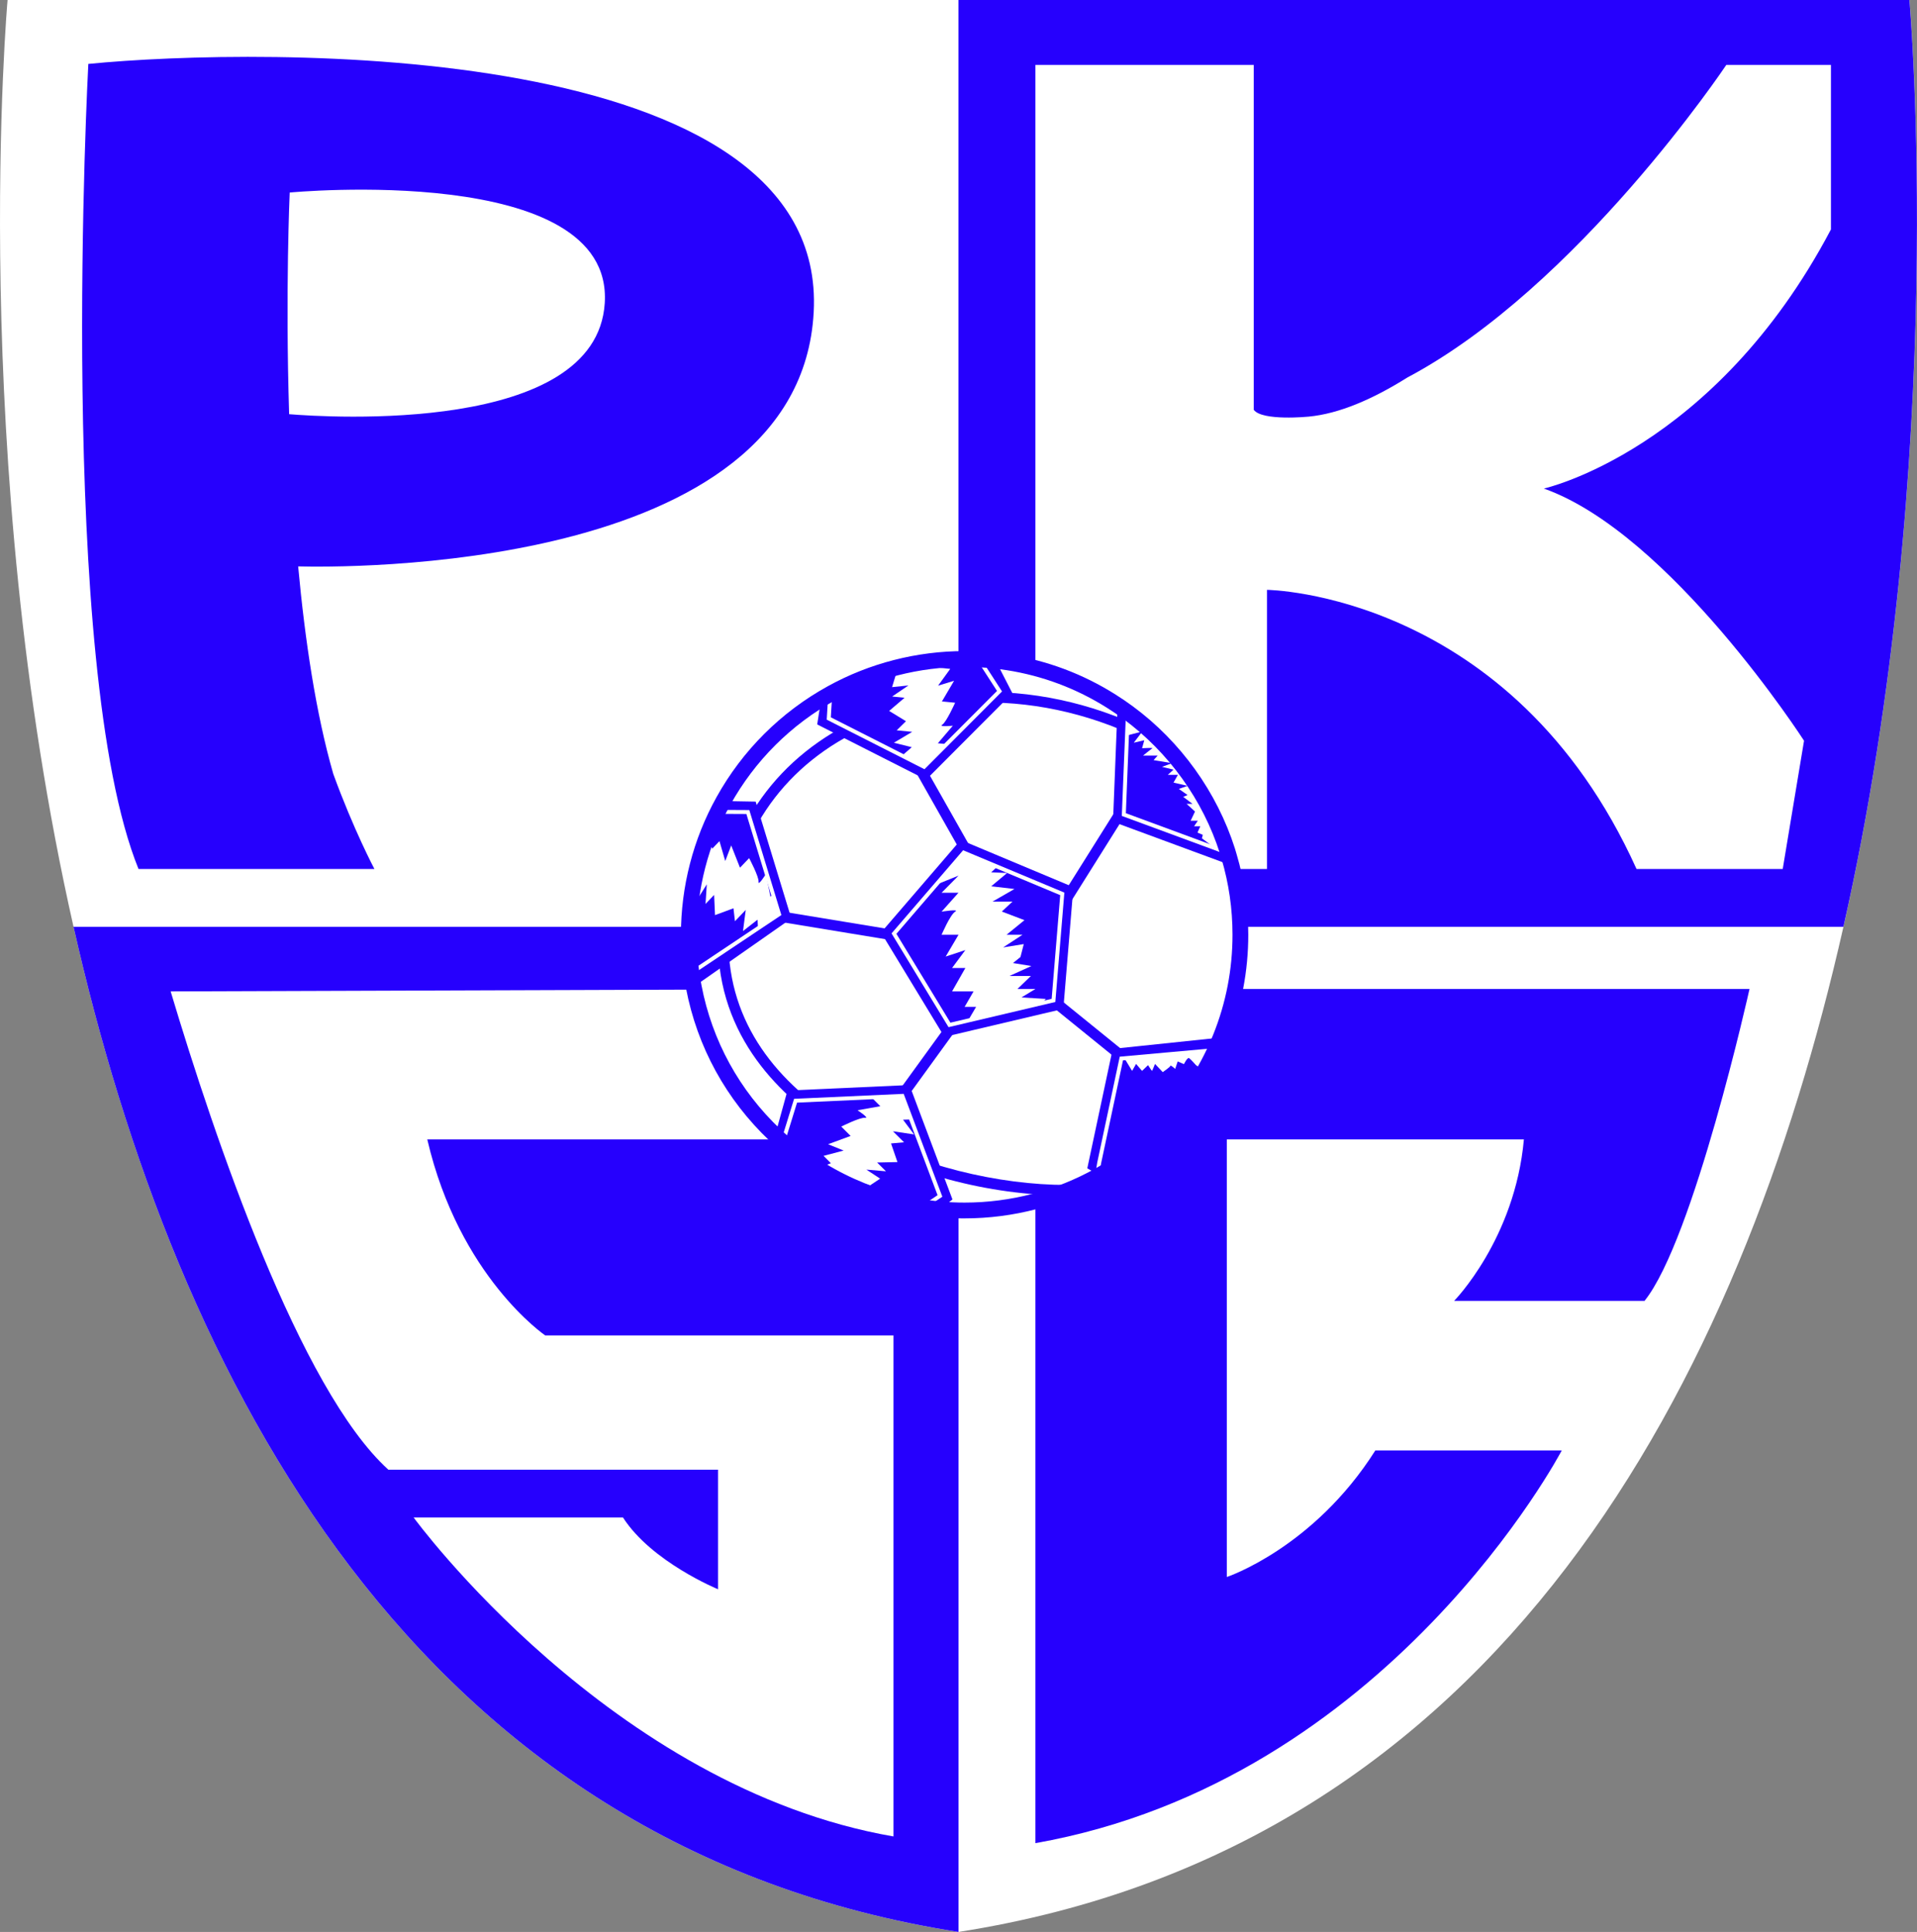 <svg xmlns="http://www.w3.org/2000/svg" id="Layer_2" data-name="Layer 2" viewBox="0 0 804.78 811.19"><rect x="0" y="0" width="804.78" height="811.19" fill="#808080" stroke="none"/><g id="Layer_1-2" data-name="Layer 1"><g><path d="m773.9,389.15c-43.05,190.4-143.42,386.39-371.5,422.04-228.08-35.63-328.45-231.64-371.53-422.04C-13.83,191.55,3.18,0,3.18,0h798.43s17.01,191.55-27.7,389.15Z" style="fill: #fff; stroke-width: 0px;"></path><path d="m402.4,389.15v422.04c-228.08-35.63-328.45-231.64-371.53-422.04h371.53Z" style="fill: #2600fd; stroke-width: 0px;"></path><path d="m773.9,389.15h-371.53V0h399.22s17.01,191.55-27.7,389.15Z" style="fill: #2600fd; stroke-width: 0px;"></path><path d="m375.1,415.24v63.19h-195.72c13.41,57.74,49.52,82.3,49.52,82.3h146.2v210.37c-118.86-20.65-201.45-133.92-201.45-133.92h87.89c11.99,18.69,39.91,30.13,39.91,30.13v-50.21h-138.41c-37.15-33.66-72.96-139.27-91.4-200.83l303.45-1.04Z" style="fill: #fff; stroke-width: 0px;"></path><path d="m648.11,205.13c53.17,18.84,109.25,105.89,109.25,105.89l-8.95,53.85h-61.38c-52.44-116.07-155.13-117.2-155.13-117.2v117.2h-97.23V27.26h91.67v144.81c3.56,4.82,23.02,2.87,23.02,2.87,12.81-1.21,26.93-7.31,41.44-16.41,71.7-38.04,133.92-131.27,133.92-131.27h43.93v69.07c-48.97,92.9-120.54,108.81-120.54,108.81Z" style="fill: #fff; stroke-width: 0px;"></path><path d="m734.47,415.24s-23.44,105.32-44.08,130.99h-79.94s25.53-25.95,29.3-67.8h-124.72v183.73s36.41-12.14,62.36-53.15h78.26s-72.68,138.67-220.98,164.9v-358.66h299.8Z" style="fill: #2600fd; stroke-width: 0px;"></path><path d="m520.75,392.49c0,15.26-2.96,29.82-8.33,43.16-9.87,24.61-27.96,45.02-50.87,57.85-16.74,9.41-36.05,14.78-56.59,14.78-3.49,0-6.96-.15-10.36-.46-26.68-2.36-50.78-13.78-69.18-31.17-17.3-16.37-29.53-37.99-34.17-62.31-1.37-7.07-2.08-14.38-2.08-21.85,0-20.37,5.26-39.49,14.51-56.13,10.56-19.06,26.37-34.81,45.46-45.33,16.57-9.14,35.58-14.34,55.82-14.34,6.16,0,12.19.49,18.09,1.41,15.82,2.47,30.57,8.15,43.58,16.37,2.41,1.52,4.75,3.11,7.02,4.79,19.37,14.29,34.13,34.5,41.61,57.94.27.82.51,1.63.73,2.45,3.09,10.4,4.75,21.43,4.75,32.82Z" style="fill: #fff; stroke-width: 0px;"></path><polygon points="450.62 372.5 446.4 423.61 437.76 425.64 408.72 432.49 396.48 435.38 369.86 391.56 397.61 359.31 403.31 352.68 417.82 358.76 450.62 372.5" style="fill: #2600fd; stroke-width: 0px;"></polygon><path d="m332.23,385.64l-9.7,6.8-31.28,21.89c-1.37-7.07-2.08-14.38-2.08-21.85,0-6.36.51-12.61,1.5-18.71,1.28-7.89,3.36-15.48,6.16-22.75,1.92-5.08,4.22-9.98,6.85-14.67l13.56.24,12.52,41.04,2.45,8Z" style="fill: #2600fd; stroke-width: 0px;"></path><path d="m399.86,503.61l-5.26,4.2c-11.07-.99-21.69-3.53-31.65-7.4-6.87-2.67-13.43-5.99-19.59-9.9-6.43-4.02-12.44-8.68-17.94-13.87l5.17-18.73,38.7-1.75,12.52-.57,3.82,10.2,14.22,37.82Z" style="fill: #2600fd; stroke-width: 0px;"></path><path d="m512.42,435.65c-2.01,4.99-4.35,9.79-6.98,14.4-.6,1.04-1.19,2.05-1.83,3.07-.13.24-.29.49-.44.73-10.29,16.46-24.63,30.13-41.61,39.65l-5.1-2.94,9.48-44.55,1.19-5.61,45.3-4.75Z" style="fill: #2600fd; stroke-width: 0px;"></path><polygon points="461.33 494.2 459.7 493.94 460.62 488.2 470.08 443.69 510.07 440.08 510.22 441.73 471.45 445.23 462.25 488.5 461.33 494.2" style="fill: #fff; stroke-width: 0px;"></polygon><path d="m517.79,359.73l-1.68,2.12-.75.95-48.11-17.76,1.46-37.02.07-1.59.11-2.5.27-6.94c17.27,10.89,31.48,26.24,40.97,44.42.04.04.07.09.07.13,3.05,5.79,5.59,11.86,7.6,18.18Z" style="fill: #2600fd; stroke-width: 0px;"></path><path d="m425,291.06l-25.53,25.6-10.67,10.71-9.59-4.86-36.14-18.33,1.9-12.13c9.76-5.39,20.39-9.41,31.61-11.8,6.32-1.35,12.81-2.16,19.46-2.43,1.57-.09,3.16-.11,4.75-.11,6.16,0,12.19.49,18.09,1.41l6.12,11.93Z" style="fill: #2600fd; stroke-width: 0px;"></path><rect x="393.08" y="318.61" width="4.42" height="40.56" transform="translate(-115.62 238.54) rotate(-29.5)" style="fill: #2600fd; stroke-width: 0px;"></rect><rect x="353.81" y="361.17" width="4.42" height="56.77" transform="translate(-86.21 677.53) rotate(-80.65)" style="fill: #2600fd; stroke-width: 0px;"></rect><rect x="372.42" y="442.71" width="34.27" height="4.42" transform="translate(-199.31 499.17) rotate(-54.06)" style="fill: #2600fd; stroke-width: 0px;"></rect><rect x="454.16" y="414.92" width="4.42" height="33.53" transform="translate(-166.35 514.46) rotate(-50.98)" style="fill: #2600fd; stroke-width: 0px;"></rect><rect x="436.19" y="356.87" width="45.95" height="4.42" transform="translate(-89.04 557.17) rotate(-57.89)" style="fill: #2600fd; stroke-width: 0px;"></rect><path d="m447.65,501.96c-32.5,0-67.72-9.46-94.43-25.39-22.75-13.57-50.2-38.12-51.74-77.99-1.49-38.35,15.99-71.45,47.97-90.83,39.67-24.04,94.73-22.78,140.43,3.17h1.6v2.21h-2.19v2.23l-.02-.02h-2.21v-.94c-44.21-24.82-97.19-25.98-135.33-2.87-30.56,18.52-47.27,50.19-45.85,86.88,2.63,67.82,85.85,99.13,141.84,99.13.29,0,.58,0,.87,0l.03,4.42c-.32,0-.65,0-.97,0Z" style="fill: #2600fd; stroke-width: 0px;"></path><path d="m439.07,419.41l-1.61,1.77-27.99,6.6h-2.63l2.94-5.01h-4.82l3.75-6.49h-9.03l5.59-9.83h-5.59l5.59-7.53-8.26,2.72,5.39-9.14h-7.11s3.6-8.44,5.7-9.7-5.7,0-5.7,0l7.09-7.95h-7.09l7.11-7.18-8.33,3.36.38-1.26,10.12-11.75,14.07,5.9-2.52,2.36,6.69.27-6.69,5.59,9.76,1.13-9.21,5.3h8.37l-4.46,4.17,9.5,3.62-7.53,6.14h6.69l-8.11,5.3,8.66-1.39-1.39,5.43-3.14,2.52,7.73,1.26-9.21,4.17h9.01l-5.65,5.46h7.53l-5.85,3.56,10.25.62Z" style="fill: #fff; stroke-width: 0px;"></path><path d="m379.5,479.63l-5.43.49,2.69,7.82-8.53.18,3.71,3.69-8.22-.71,5.77,3.8-4.62,3.07-3.51.04,1.59,2.41c-6.87-2.67-13.43-5.99-19.59-9.9l5.46-2.1-3.09-3.09,8.44-2.23-6.52-2.65,9.45-3.49-3.93-3.93s7.95-3.98,10.01-3.69c2.05.27-3.16-3.16-3.16-3.16l9.54-1.7-3.73-3.73,12.99-.6,2.69,7.2,1.02,2.69-3.42.11,4.62,6.18-8.86-1.33,4.64,4.62Z" style="fill: #fff; stroke-width: 0px;"></path><path d="m327.06,383.87l-8.84,5.9-.2-3.6-6.1,4.77,1.15-8.88-4.53,4.75-.62-5.43-7.75,2.87-.38-8.48-3.6,3.78.53-8.24-3.67,5.85-2.39-3.38c1.28-7.89,3.36-15.48,6.16-22.75l2.19,5.32,3.03-3.16,2.43,8.35,2.5-6.54,3.69,9.34,3.84-4.02s4.17,7.86,3.95,9.92c-.22,2.05,3.07-3.22,3.07-3.22l1.92,9.5,1.02-1.08,2.58,8.44Z" style="fill: #fff; stroke-width: 0px;"></path><path d="m400.02,304.71l-6.3,7.38,3.73.35-9.52,9.54-9.23-4.68,4.06-3.56-7.49-1.88,7.69-4.57-6.52-.64,3.89-3.82-7.05-4.33,6.47-5.52-5.21-.53,6.83-4.64-6.87.71,1.61-5.3,2.69-2.25-2.23-.71c6.32-1.35,12.81-2.16,19.46-2.43l-1.46,2.58,4.35.44-5.1,7.05,6.71-2.05-5.1,8.68,5.54.53s-3.64,8.13-5.39,9.21c-1.77,1.1,4.42.44,4.42.44Z" style="fill: #fff; stroke-width: 0px;"></path><path d="m398.21,431.29l-23.93-39.37,30.05-34.91,42.5,17.78-3.79,45.93-44.84,10.57Zm-21.89-39.2l22.68,37.32,42.5-10.02,3.59-43.53-40.28-16.85-28.48,33.08Z" style="fill: #fff; stroke-width: 0px;"></path><polygon points="387.93 507.64 387.01 506.26 393.6 501.84 378.25 461 334.61 462.98 329.42 479.8 327.83 479.32 333.37 461.38 379.38 459.29 395.61 502.48 387.93 507.64" style="fill: #fff; stroke-width: 0px;"></polygon><polygon points="290.74 409.14 289.82 407.77 326.08 383.53 313.34 341.78 301.3 341.72 301.31 340.06 314.57 340.13 328.03 384.22 318.68 390.46 290.74 409.14" style="fill: #fff; stroke-width: 0px;"></polygon><polygon points="515.27 358.94 470.95 342.59 472.7 299.15 474.35 299.22 474.02 306.65 472.65 341.45 515.85 357.39 515.27 358.94" style="fill: #fff; stroke-width: 0px;"></polygon><polygon points="388.1 322.99 347.07 302.17 347.72 291.32 349.38 291.42 348.79 301.19 387.77 320.97 418.55 290.11 410.28 277.31 411.67 276.41 420.67 290.33 388.1 322.99" style="fill: #fff; stroke-width: 0px;"></polygon><path d="m472.34,444.84l2.93,4.81,1.67-2.93,2.51,2.93,2.51-2.41s1.57,2.41,1.67,2.41,1.26-2.93,1.26-2.93l3.24,3.45s3.24-2.2,3.24-2.67,1.99,1.31,1.99,1.31l1.05-3.14,2.62,1.15s1.46-3.03,2.2-2.51,2.82,2.9,2.82,2.9c0,0,2.51,1.91,2.51.97s2.82-7.03,2.82-7.03l-35.05,3.69Z" style="fill: #fff; stroke-width: 0px;"></path><path d="m512.42,356.03c-.34.9-.56,1.44-.56,1.44l-7.29-5.47.38-1.47-2.23-.94,1.18-2.65h-2.61l1.57-2.32h-3.01l1.83-3.87-3.53-3.21h2.49l-3.91-2.95,1.83-.77-3.67-2.56,3.67-1.28-5.9-1.38,1.85-3.26h-4.24l2.39-2.18-4.84-1.16,4.2-1.55-7.73-1.28,1.71-1.91h-6.14s3.53-2.83,3.92-3.09c.4-.26-4.32,0-4.32,0l.92-3.34-4.4,1.02,3.61-4.74-5.76,1.53-1.36-6.18,1.48-2.06c17.61,13.16,31.02,31.78,37.82,53.37.24.75.46,1.51.66,2.26Z" style="fill: #fff; stroke-width: 0px;"></path><path d="m404.96,511.59c-3.58,0-7.17-.16-10.66-.48-26.49-2.35-51.76-13.73-71.16-32.06-18.3-17.32-30.46-39.49-35.15-64.1-1.42-7.3-2.13-14.87-2.13-22.47,0-20.22,5.16-40.18,14.93-57.74,10.88-19.64,27.05-35.76,46.75-46.61,17.47-9.65,37.33-14.75,57.42-14.75,6.21,0,12.47.49,18.6,1.45,16.02,2.51,31.11,8.17,44.83,16.84,2.54,1.61,4.97,3.26,7.22,4.93,20.05,14.79,35.25,35.96,42.8,59.6.28.86.54,1.73.77,2.6,3.22,10.82,4.86,22.19,4.86,33.68,0,15.33-2.88,30.27-8.57,44.4-10.08,25.11-28.66,46.25-52.32,59.5-17.69,9.94-37.82,15.2-58.21,15.2Zm0-231.57c-18.97,0-37.72,4.81-54.22,13.92-18.62,10.26-33.89,25.48-44.16,44.03-9.22,16.58-14.1,35.43-14.1,54.52,0,7.18.68,14.32,2.01,21.21,4.43,23.25,15.91,44.18,33.2,60.53,18.31,17.31,42.18,28.06,67.19,30.27,3.3.3,6.68.45,10.07.45,19.26,0,38.26-4.96,54.96-14.35,22.35-12.52,39.9-32.48,49.42-56.19,5.37-13.34,8.09-27.45,8.09-41.93,0-10.86-1.55-21.59-4.61-31.88-.23-.85-.46-1.61-.71-2.37-7.14-22.34-21.49-42.32-40.43-56.3-2.13-1.57-4.43-3.14-6.83-4.66-12.95-8.18-27.19-13.53-42.32-15.89-5.79-.91-11.71-1.37-17.58-1.37Z" style="fill: #2600fd; stroke-width: 0px;"></path><path d="m37.08,26.84s-13.54,252.65,21.07,338.04h99.04s-8.74-16.46-17.27-39.91c-7.27-25.22-11.87-56.03-14.75-87.15,15.97.44,210.57,3.48,216.43-106.76C347.75,16.1,109.2,19.72,37.08,26.84Zm216.8,100.46c-3.51,55.27-116.72,47.91-132.5,46.61-1.62-51.94.24-93.07.24-93.07,0,0,136.02-12.99,132.26,46.45Z" style="fill: #2600fd; stroke-width: 0px;"></path></g></g></svg>